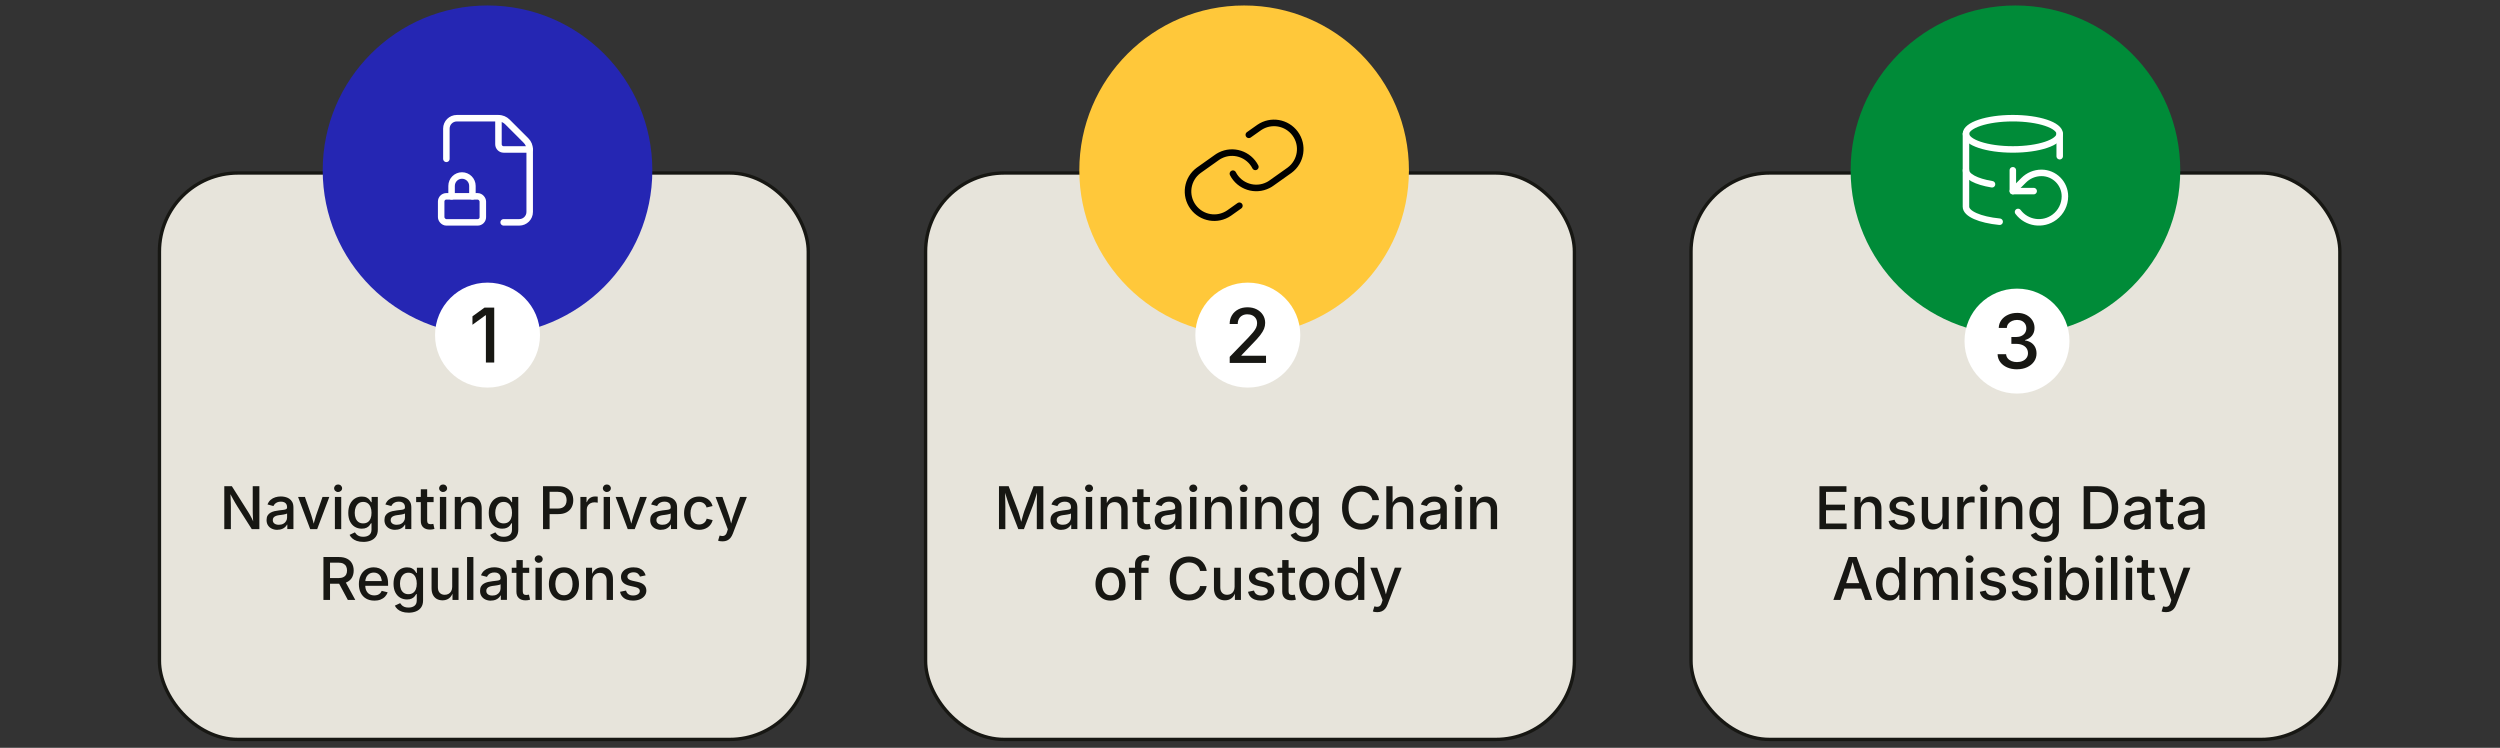 <?xml version="1.0" encoding="UTF-8"?>
<svg id="Layer_1" data-name="Layer 1" xmlns="http://www.w3.org/2000/svg" viewBox="0 0 1200 358.95">
  <rect x="0" y="0" width="1200" height="358.95" fill="#333333" stroke="none"/>
  <defs>
    <style>
      .cls-1 {
        fill: #008b38;
      }

      .cls-2 {
        stroke: #000;
        stroke-width: 3.15px;
      }

      .cls-2, .cls-3, .cls-4 {
        fill: none;
        stroke-linecap: round;
        stroke-linejoin: round;
      }

      .cls-5 {
        fill: #171713;
      }

      .cls-6 {
        fill: #e7e4db;
        stroke: #171713;
        stroke-miterlimit: 10;
        stroke-width: 1.62px;
      }

      .cls-7 {
        fill: #ffc83a;
      }

      .cls-8 {
        fill: #fff;
      }

      .cls-3 {
        stroke-width: 3.12px;
      }

      .cls-3, .cls-4 {
        stroke: #fff;
      }

      .cls-4 {
        stroke-width: 3.12px;
      }

      .cls-9 {
        fill: #2526b3;
      }
    </style>
  </defs>
  <rect class="cls-6" x="76.53" y="83.04" width="311.44" height="271.88" rx="37.71" ry="37.71"/>
  <g>
    <path class="cls-5" d="M107.66,253.99v-20.6h3.64l7.76,12.26c.26.41.55.89.87,1.45s.66,1.2,1.02,1.9c.36.71.71,1.47,1.06,2.3h-.39c-.08-.78-.15-1.56-.19-2.33s-.07-1.49-.09-2.16c-.02-.67-.03-1.24-.03-1.7v-11.73h3.19v20.6h-3.65l-6.96-10.96c-.37-.6-.73-1.2-1.09-1.81s-.75-1.31-1.18-2.11c-.43-.8-.95-1.77-1.57-2.91h.5c.05,1.01.09,1.96.14,2.84.05.88.08,1.66.1,2.34s.03,1.22.03,1.62v10.99h-3.19Z"/>
    <path class="cls-5" d="M133.17,254.33c-.98,0-1.86-.18-2.65-.55-.79-.36-1.42-.9-1.88-1.6-.46-.7-.69-1.56-.69-2.57,0-.88.17-1.59.5-2.16s.79-1.01,1.37-1.34c.58-.33,1.22-.58,1.92-.75.71-.17,1.42-.29,2.15-.37.91-.11,1.65-.2,2.23-.27.57-.07.99-.18,1.27-.35.27-.16.41-.42.41-.78v-.08c0-.58-.11-1.07-.33-1.47s-.55-.7-.99-.92c-.44-.22-.98-.33-1.64-.33s-1.25.1-1.73.31-.88.47-1.18.79c-.3.32-.52.66-.67,1.01l-2.86-.75c.35-.92.85-1.66,1.51-2.23.65-.56,1.41-.97,2.25-1.23.85-.26,1.72-.39,2.63-.39.63,0,1.29.07,1.99.22.7.15,1.36.41,1.98.8.62.39,1.12.93,1.51,1.63.39.7.58,1.61.58,2.74v10.26h-2.94v-2.12h-.15c-.2.4-.5.78-.9,1.16-.4.38-.9.69-1.5.93-.6.24-1.33.37-2.16.37ZM133.85,251.89c.83,0,1.54-.16,2.13-.48.59-.32,1.04-.75,1.35-1.29.31-.53.47-1.1.47-1.7v-1.98c-.11.11-.32.21-.63.3-.31.09-.66.17-1.06.24-.4.07-.78.13-1.15.17-.37.05-.67.08-.91.11-.57.07-1.09.2-1.57.37-.48.17-.85.42-1.13.75-.28.32-.42.75-.42,1.29,0,.49.13.9.38,1.23.25.33.6.58,1.03.75s.94.25,1.51.25Z"/>
    <path class="cls-5" d="M148.9,253.99l-5.83-15.46h3.29l3.06,8.78c.34.97.63,1.94.87,2.91.24.97.49,1.94.76,2.9h-.91c.26-.96.51-1.92.75-2.9.24-.97.53-1.94.86-2.91l3.06-8.78h3.26l-5.83,15.46h-3.32Z"/>
    <path class="cls-5" d="M162.29,236.17c-.53,0-.97-.18-1.35-.53-.37-.35-.56-.78-.56-1.27s.19-.93.56-1.29c.37-.35.82-.53,1.35-.53s.98.17,1.35.53.57.78.57,1.29-.19.92-.57,1.27-.83.53-1.35.53ZM160.75,253.99v-15.46h3.04v15.46h-3.04Z"/>
    <path class="cls-5" d="M174.35,260.1c-1.19,0-2.22-.15-3.1-.46-.88-.3-1.6-.71-2.16-1.22s-1-1.07-1.29-1.69l2.54-1.2c.18.29.43.61.74.93.31.33.73.61,1.25.84s1.2.35,2.02.35c1.18,0,2.14-.28,2.87-.84s1.1-1.43,1.1-2.62v-3.01h-.26c-.18.34-.44.71-.77,1.11-.33.4-.78.74-1.37,1.03-.59.29-1.35.44-2.29.44-1.22,0-2.31-.29-3.28-.86-.97-.57-1.74-1.42-2.32-2.54-.57-1.12-.86-2.51-.86-4.15s.28-3.05.85-4.22c.57-1.18,1.34-2.08,2.32-2.7.98-.63,2.09-.94,3.33-.94.95,0,1.72.16,2.32.47.59.31,1.06.68,1.4,1.11s.59.8.77,1.13h.22v-2.52h2.97v15.68c0,1.35-.31,2.47-.92,3.34-.61.87-1.45,1.51-2.5,1.93-1.06.42-2.25.62-3.57.62ZM174.33,251.22c.87,0,1.6-.2,2.19-.6.59-.4,1.04-.98,1.35-1.74s.46-1.67.46-2.72-.15-1.95-.46-2.74c-.3-.78-.75-1.4-1.35-1.84-.59-.44-1.33-.66-2.19-.66s-1.64.23-2.24.7c-.6.46-1.05,1.09-1.36,1.88s-.46,1.68-.46,2.66.15,1.89.46,2.65c.3.76.76,1.35,1.36,1.78.6.42,1.35.64,2.23.64Z"/>
    <path class="cls-5" d="M189.76,254.33c-.98,0-1.86-.18-2.65-.55-.79-.36-1.42-.9-1.88-1.6-.46-.7-.69-1.56-.69-2.57,0-.88.17-1.59.5-2.16s.79-1.01,1.37-1.34c.58-.33,1.22-.58,1.92-.75.71-.17,1.42-.29,2.15-.37.91-.11,1.65-.2,2.23-.27.57-.07.99-.18,1.27-.35.27-.16.41-.42.41-.78v-.08c0-.58-.11-1.07-.33-1.47s-.55-.7-.99-.92c-.44-.22-.98-.33-1.64-.33s-1.25.1-1.73.31-.88.47-1.18.79c-.3.32-.52.66-.67,1.01l-2.86-.75c.35-.92.85-1.66,1.51-2.23.65-.56,1.41-.97,2.25-1.23.85-.26,1.72-.39,2.63-.39.63,0,1.29.07,1.99.22.7.15,1.36.41,1.98.8.62.39,1.12.93,1.51,1.63.39.7.58,1.61.58,2.74v10.26h-2.94v-2.12h-.15c-.2.4-.5.78-.9,1.16-.4.38-.9.69-1.5.93-.6.24-1.33.37-2.16.37ZM190.44,251.89c.83,0,1.54-.16,2.13-.48.59-.32,1.04-.75,1.35-1.29.31-.53.47-1.1.47-1.7v-1.98c-.11.11-.32.21-.63.3-.31.09-.66.17-1.06.24-.4.07-.78.13-1.15.17-.37.05-.67.08-.91.11-.57.07-1.09.2-1.57.37-.48.17-.85.42-1.13.75-.28.32-.42.75-.42,1.29,0,.49.13.9.38,1.23.25.33.6.58,1.03.75s.94.25,1.51.25Z"/>
    <path class="cls-5" d="M208.13,238.53v2.48h-8.38v-2.48h8.38ZM202,234.85h3.04v14.96c0,.62.13,1.07.39,1.36.26.29.69.44,1.29.44.16,0,.36-.02.62-.05.26-.04.48-.07.66-.11l.54,2.43c-.32.11-.67.19-1.04.24-.37.05-.73.08-1.09.08-1.4,0-2.49-.36-3.26-1.08s-1.16-1.74-1.16-3.05v-15.21Z"/>
    <path class="cls-5" d="M212.69,236.17c-.53,0-.97-.18-1.35-.53-.37-.35-.56-.78-.56-1.27s.19-.93.56-1.29c.37-.35.82-.53,1.35-.53s.98.17,1.35.53.57.78.57,1.29-.19.92-.57,1.27-.83.53-1.35.53ZM211.15,253.99v-15.46h3.04v15.46h-3.04Z"/>
    <path class="cls-5" d="M221.33,244.84v9.15h-3.04v-15.46h2.9l.03,3.79h-.32c.45-1.38,1.11-2.39,1.96-3.03s1.89-.95,3.11-.95c1.05,0,1.97.22,2.75.66.78.44,1.4,1.09,1.84,1.96.44.86.66,1.93.66,3.21v9.82h-3.04v-9.44c0-1.12-.29-1.99-.87-2.61-.58-.63-1.38-.94-2.39-.94-.68,0-1.29.15-1.84.45s-.97.74-1.29,1.31c-.31.57-.47,1.27-.47,2.09Z"/>
    <path class="cls-5" d="M241.78,260.1c-1.19,0-2.22-.15-3.1-.46-.88-.3-1.6-.71-2.16-1.22s-1-1.07-1.29-1.69l2.54-1.2c.18.29.43.61.74.93.31.33.73.61,1.25.84s1.2.35,2.02.35c1.18,0,2.14-.28,2.87-.84s1.1-1.43,1.1-2.62v-3.01h-.26c-.18.34-.44.71-.77,1.11-.33.4-.78.74-1.37,1.03-.59.29-1.35.44-2.29.44-1.22,0-2.31-.29-3.28-.86-.97-.57-1.74-1.42-2.32-2.54-.57-1.12-.86-2.51-.86-4.15s.28-3.05.85-4.22c.57-1.18,1.34-2.08,2.32-2.7.98-.63,2.09-.94,3.33-.94.95,0,1.72.16,2.32.47.59.31,1.06.68,1.4,1.11s.59.8.77,1.13h.22v-2.52h2.97v15.68c0,1.35-.31,2.47-.92,3.34-.61.87-1.45,1.51-2.5,1.93-1.06.42-2.25.62-3.57.62ZM241.77,251.22c.87,0,1.6-.2,2.19-.6.59-.4,1.04-.98,1.35-1.74s.46-1.67.46-2.72-.15-1.95-.46-2.74c-.3-.78-.75-1.4-1.35-1.84-.59-.44-1.33-.66-2.19-.66s-1.64.23-2.24.7c-.6.46-1.05,1.09-1.36,1.88s-.46,1.68-.46,2.66.15,1.89.46,2.65c.3.76.76,1.35,1.36,1.78.6.42,1.35.64,2.23.64Z"/>
    <path class="cls-5" d="M260.65,253.99v-20.6h7.38c1.59,0,2.91.29,3.97.88,1.06.59,1.85,1.39,2.38,2.39s.79,2.14.79,3.42-.27,2.41-.79,3.42c-.53,1.01-1.33,1.81-2.39,2.39-1.06.58-2.39.88-3.98.88h-5.05v-2.67h4.74c1.01,0,1.83-.17,2.46-.53.63-.35,1.09-.83,1.38-1.44.29-.61.44-1.29.44-2.06s-.15-1.46-.44-2.07c-.29-.6-.75-1.08-1.38-1.42-.63-.34-1.46-.51-2.48-.51h-3.87v17.91h-3.15Z"/>
    <path class="cls-5" d="M278.59,253.99v-15.46h2.95v2.49h.17c.29-.85.78-1.51,1.49-1.99.71-.48,1.52-.72,2.42-.72.19,0,.42,0,.66.02.25.01.46.03.62.06v2.9c-.11-.04-.32-.07-.64-.11s-.63-.06-.95-.06c-.7,0-1.33.15-1.89.44-.56.29-1,.7-1.31,1.22-.31.52-.47,1.12-.47,1.8v9.39h-3.04Z"/>
    <path class="cls-5" d="M291.29,236.17c-.53,0-.97-.18-1.35-.53-.37-.35-.56-.78-.56-1.27s.19-.93.56-1.29c.37-.35.82-.53,1.35-.53s.98.17,1.35.53.57.78.57,1.29-.19.92-.57,1.27-.83.53-1.35.53ZM289.76,253.99v-15.46h3.04v15.46h-3.04Z"/>
    <path class="cls-5" d="M301.32,253.99l-5.83-15.46h3.29l3.06,8.78c.34.97.63,1.94.87,2.91.24.97.49,1.94.76,2.9h-.91c.26-.96.51-1.92.75-2.9.24-.97.53-1.94.86-2.91l3.06-8.78h3.26l-5.83,15.46h-3.32Z"/>
    <path class="cls-5" d="M317.32,254.33c-.98,0-1.86-.18-2.65-.55-.79-.36-1.42-.9-1.88-1.6-.46-.7-.69-1.56-.69-2.57,0-.88.17-1.59.5-2.16s.79-1.01,1.37-1.34c.58-.33,1.22-.58,1.92-.75.71-.17,1.42-.29,2.15-.37.91-.11,1.65-.2,2.23-.27.57-.07.99-.18,1.27-.35.27-.16.41-.42.41-.78v-.08c0-.58-.11-1.07-.33-1.47s-.55-.7-.99-.92c-.44-.22-.98-.33-1.64-.33s-1.25.1-1.73.31-.88.47-1.18.79c-.3.32-.52.66-.67,1.01l-2.86-.75c.35-.92.85-1.66,1.51-2.23.65-.56,1.41-.97,2.25-1.23.85-.26,1.72-.39,2.63-.39.63,0,1.29.07,1.99.22.7.15,1.36.41,1.98.8.62.39,1.12.93,1.51,1.63.39.7.58,1.61.58,2.74v10.26h-2.94v-2.12h-.15c-.2.4-.5.78-.9,1.16-.4.38-.9.69-1.5.93-.6.24-1.33.37-2.16.37ZM317.99,251.89c.83,0,1.54-.16,2.13-.48.59-.32,1.04-.75,1.35-1.29.31-.53.47-1.1.47-1.7v-1.98c-.11.11-.32.21-.63.3-.31.09-.66.17-1.06.24-.4.07-.78.13-1.15.17-.37.05-.67.08-.91.11-.57.07-1.09.2-1.57.37-.48.17-.85.42-1.13.75-.28.32-.42.75-.42,1.29,0,.49.13.9.38,1.23.25.33.6.58,1.03.75s.94.25,1.51.25Z"/>
    <path class="cls-5" d="M335.57,254.31c-1.46,0-2.72-.33-3.8-1s-1.92-1.59-2.52-2.79-.9-2.59-.9-4.18.3-3.01.9-4.21c.6-1.2,1.44-2.14,2.52-2.8,1.08-.66,2.35-1,3.8-1,.8,0,1.55.1,2.25.31.7.21,1.33.51,1.9.9s1.05.87,1.44,1.44c.39.57.68,1.21.88,1.92l-2.89.69c-.1-.4-.26-.76-.47-1.08-.21-.33-.47-.61-.77-.85-.3-.24-.65-.42-1.04-.55s-.82-.19-1.29-.19c-.93,0-1.7.25-2.32.74-.61.49-1.07,1.15-1.37,1.97-.3.82-.45,1.73-.45,2.72s.15,1.89.45,2.7c.3.82.76,1.47,1.37,1.96.61.49,1.39.73,2.32.73.48,0,.92-.07,1.31-.2.4-.13.75-.32,1.06-.57s.58-.54.79-.88.36-.73.46-1.14l2.88.69c-.18.73-.48,1.38-.87,1.96-.4.58-.88,1.07-1.44,1.47-.57.41-1.21.71-1.92.93-.71.21-1.47.32-2.28.32Z"/>
    <path class="cls-5" d="M344.67,259.55l.75-2.48.35.08c.53.14,1,.18,1.42.11.42-.07.78-.26,1.09-.59.31-.33.56-.82.74-1.49l.33-1.13-5.88-15.53h3.29l3.06,8.78c.34.98.62,1.95.85,2.92.23.97.47,1.93.74,2.89h-.94c.27-.96.52-1.92.77-2.9.24-.97.54-1.94.88-2.91l3.11-8.78h3.26l-6.72,17.6c-.31.83-.7,1.52-1.15,2.07-.46.55-1,.97-1.62,1.25s-1.35.42-2.18.42c-.48,0-.91-.04-1.29-.1-.38-.07-.66-.14-.84-.23Z"/>
    <path class="cls-5" d="M155.25,287.97v-20.6h7.38c1.59,0,2.91.27,3.97.82s1.85,1.31,2.38,2.29c.53.98.79,2.1.79,3.36s-.27,2.38-.79,3.34c-.53.95-1.33,1.69-2.39,2.22-1.06.53-2.39.79-3.98.79h-5.54v-2.7h5.24c1.01,0,1.83-.15,2.45-.44.62-.29,1.08-.71,1.38-1.25s.44-1.2.44-1.96-.15-1.44-.44-2-.76-1-1.38-1.31c-.63-.31-1.45-.46-2.48-.46h-3.87v17.91h-3.15ZM166.96,287.97l-4.99-9.31h3.5l5.07,9.31h-3.58Z"/>
    <path class="cls-5" d="M179.64,288.29c-1.52,0-2.83-.33-3.94-.98-1.11-.65-1.96-1.58-2.55-2.76-.59-1.19-.89-2.59-.89-4.19s.29-2.98.88-4.19c.58-1.21,1.41-2.15,2.48-2.83,1.07-.68,2.32-1.02,3.76-1.02.88,0,1.74.15,2.56.44.82.29,1.56.75,2.21,1.36.65.62,1.17,1.42,1.56,2.4.38.98.57,2.17.57,3.58v1.08h-12.32v-2.27h10.76l-1.42.75c0-.95-.15-1.79-.44-2.51-.3-.72-.73-1.29-1.31-1.69-.58-.41-1.3-.61-2.16-.61s-1.59.21-2.2.62c-.61.42-1.07.96-1.39,1.64-.32.68-.48,1.42-.48,2.22v1.55c0,1.06.18,1.96.55,2.69.36.73.87,1.29,1.53,1.66.65.37,1.42.56,2.28.56.57,0,1.09-.08,1.55-.24s.86-.41,1.2-.73c.34-.33.59-.73.77-1.21l2.86.68c-.25.79-.67,1.49-1.25,2.1s-1.31,1.08-2.18,1.42c-.87.34-1.86.5-2.97.5Z"/>
    <path class="cls-5" d="M196.07,294.08c-1.19,0-2.22-.15-3.1-.46-.88-.3-1.6-.71-2.16-1.22s-1-1.07-1.29-1.69l2.54-1.2c.18.29.43.61.74.93.31.33.73.61,1.25.84s1.2.35,2.02.35c1.18,0,2.14-.28,2.87-.84s1.1-1.43,1.1-2.62v-3.01h-.26c-.18.34-.44.71-.77,1.11-.33.4-.78.74-1.37,1.03-.59.29-1.35.44-2.29.44-1.22,0-2.31-.29-3.28-.86-.97-.57-1.74-1.42-2.32-2.54-.57-1.12-.86-2.51-.86-4.15s.28-3.05.85-4.22c.57-1.17,1.34-2.08,2.32-2.7.98-.63,2.09-.94,3.33-.94.95,0,1.72.16,2.32.47s1.06.68,1.4,1.11c.34.43.59.8.77,1.13h.22v-2.52h2.97v15.68c0,1.35-.31,2.47-.92,3.34-.61.87-1.45,1.51-2.5,1.93-1.06.42-2.25.62-3.57.62ZM196.05,285.2c.87,0,1.6-.2,2.19-.6.59-.4,1.04-.98,1.35-1.74.3-.76.46-1.67.46-2.72s-.15-1.95-.46-2.74-.75-1.4-1.35-1.84c-.59-.44-1.33-.66-2.19-.66s-1.64.23-2.24.7c-.6.47-1.05,1.09-1.36,1.88s-.46,1.67-.46,2.66.15,1.89.46,2.65c.3.76.76,1.35,1.36,1.78.6.42,1.35.64,2.23.64Z"/>
    <path class="cls-5" d="M212.43,288.16c-1.05,0-1.97-.22-2.77-.66-.79-.44-1.41-1.1-1.85-1.96s-.66-1.94-.66-3.21v-9.82h3.04v9.44c0,1.12.29,1.99.88,2.61s1.38.94,2.39.94c.69,0,1.31-.15,1.85-.45.54-.3.97-.74,1.28-1.31.31-.58.47-1.27.47-2.08v-9.15h3.04v15.46h-2.9v-3.79s.28,0,.28,0c-.45,1.4-1.11,2.42-1.98,3.04-.87.63-1.89.94-3.07.94Z"/>
    <path class="cls-5" d="M227.23,267.37v20.6h-3.04v-20.6h3.04Z"/>
    <path class="cls-5" d="M235.65,288.32c-.98,0-1.86-.18-2.65-.55-.79-.36-1.42-.9-1.88-1.6-.46-.7-.69-1.56-.69-2.57,0-.88.17-1.59.5-2.16s.79-1.01,1.37-1.34c.58-.33,1.22-.58,1.92-.75.71-.17,1.42-.29,2.15-.37.91-.11,1.65-.2,2.23-.27.57-.07.99-.18,1.27-.35s.41-.42.41-.78v-.08c0-.58-.11-1.07-.33-1.47s-.55-.7-.99-.92c-.44-.22-.98-.32-1.64-.32s-1.25.1-1.73.31c-.48.21-.88.47-1.18.79-.3.32-.52.66-.67,1.01l-2.86-.75c.35-.92.85-1.66,1.51-2.23.65-.56,1.41-.97,2.25-1.23s1.72-.39,2.63-.39c.63,0,1.29.07,1.99.22.7.15,1.36.42,1.98.8s1.12.93,1.51,1.63.58,1.61.58,2.74v10.26h-2.94v-2.12h-.15c-.2.4-.5.78-.9,1.16-.4.38-.9.69-1.5.93-.6.24-1.33.37-2.16.37ZM236.33,285.87c.83,0,1.54-.16,2.13-.48.59-.32,1.04-.75,1.35-1.29.31-.54.47-1.1.47-1.7v-1.98c-.11.11-.32.21-.63.3-.31.09-.66.17-1.06.23-.4.07-.78.13-1.15.17-.37.05-.67.08-.91.11-.57.07-1.09.2-1.57.37-.48.17-.85.42-1.13.75-.28.32-.42.75-.42,1.29,0,.49.13.9.38,1.23.25.33.6.58,1.03.75s.94.25,1.51.25Z"/>
    <path class="cls-5" d="M254.02,272.51v2.48h-8.38v-2.48h8.38ZM247.89,268.83h3.04v14.96c0,.62.13,1.07.39,1.36.26.29.69.44,1.29.44.16,0,.36-.02.62-.06.26-.04.48-.07.66-.11l.54,2.43c-.32.11-.67.19-1.04.24-.37.05-.73.08-1.09.08-1.4,0-2.49-.36-3.26-1.08s-1.16-1.74-1.16-3.05v-15.21Z"/>
    <path class="cls-5" d="M258.58,270.15c-.53,0-.97-.18-1.35-.53-.37-.35-.56-.78-.56-1.26s.19-.94.56-1.29c.37-.35.82-.53,1.35-.53s.98.17,1.35.53.57.78.57,1.29-.19.92-.57,1.27c-.38.35-.83.53-1.35.53ZM257.04,287.97v-15.46h3.04v15.46h-3.04Z"/>
    <path class="cls-5" d="M270.68,288.29c-1.45,0-2.71-.33-3.8-1-1.08-.66-1.92-1.59-2.52-2.79s-.9-2.59-.9-4.18.3-3.01.9-4.21,1.44-2.14,2.52-2.8c1.08-.66,2.35-1,3.8-1s2.73.33,3.81,1c1.08.66,1.92,1.6,2.52,2.8.6,1.2.9,2.61.9,4.21s-.3,2.98-.9,4.18c-.6,1.2-1.44,2.13-2.52,2.79-1.08.66-2.35,1-3.81,1ZM270.68,285.72c.94,0,1.72-.25,2.33-.74.61-.49,1.07-1.15,1.37-1.96.3-.82.45-1.71.45-2.69s-.15-1.89-.45-2.72c-.3-.83-.76-1.48-1.37-1.98-.61-.49-1.39-.74-2.33-.74s-1.7.25-2.31.74-1.06,1.15-1.36,1.97c-.3.82-.45,1.73-.45,2.72s.15,1.87.45,2.69c.3.82.75,1.47,1.36,1.96s1.38.74,2.31.74Z"/>
    <path class="cls-5" d="M284.33,278.82v9.15h-3.04v-15.46h2.9l.03,3.79h-.32c.45-1.38,1.11-2.39,1.96-3.03.86-.64,1.89-.95,3.11-.95,1.05,0,1.97.22,2.75.66.78.44,1.4,1.09,1.84,1.96.44.86.66,1.93.66,3.21v9.82h-3.04v-9.44c0-1.12-.29-1.99-.87-2.61-.58-.63-1.38-.94-2.39-.94-.68,0-1.29.15-1.84.45s-.97.74-1.29,1.31c-.31.57-.47,1.27-.47,2.09Z"/>
    <path class="cls-5" d="M303.86,288.29c-1.12,0-2.11-.16-2.98-.48s-1.59-.8-2.14-1.43c-.56-.63-.93-1.4-1.11-2.32l2.86-.59c.21.8.61,1.4,1.19,1.78.58.39,1.32.58,2.21.58.98,0,1.76-.21,2.34-.62.58-.41.87-.9.87-1.47,0-.5-.18-.91-.53-1.23-.35-.32-.9-.56-1.64-.72l-2.6-.59c-1.44-.32-2.51-.84-3.21-1.55-.7-.71-1.05-1.62-1.05-2.72,0-.92.26-1.73.77-2.42s1.22-1.23,2.12-1.61c.89-.38,1.93-.57,3.1-.57s2.07.16,2.86.48c.79.32,1.44.77,1.93,1.35.49.58.85,1.25,1.06,2.02l-2.72.59c-.19-.54-.53-1.02-1.01-1.43-.48-.41-1.18-.62-2.09-.62-.84,0-1.54.19-2.1.57-.56.38-.84.86-.84,1.44,0,.52.19.93.56,1.25.37.32.98.57,1.83.77l2.49.55c1.43.32,2.49.83,3.18,1.52s1.04,1.58,1.04,2.65c0,.94-.27,1.77-.81,2.5-.54.72-1.29,1.29-2.24,1.7-.95.41-2.06.62-3.33.62Z"/>
  </g>
  <rect class="cls-6" x="444.28" y="83.04" width="311.44" height="271.88" rx="37.71" ry="37.71"/>
  <g>
    <path class="cls-5" d="M479.51,253.99v-20.6h4.65l4.49,11.82c.13.35.27.79.44,1.33.16.54.33,1.12.5,1.74.17.63.34,1.25.5,1.85s.29,1.16.42,1.65h-.66c.12-.46.26-.99.41-1.6.16-.6.32-1.22.5-1.85.17-.63.35-1.22.51-1.77.17-.55.31-1,.44-1.36l4.42-11.82h4.67v20.6h-3.14v-11.09c0-.42,0-.93.01-1.52,0-.59.02-1.21.03-1.87.01-.66.03-1.33.04-2,.01-.67.03-1.32.03-1.94h.24c-.18.67-.39,1.37-.6,2.08-.22.71-.43,1.4-.64,2.07-.21.66-.41,1.27-.59,1.82-.19.55-.35,1-.48,1.36l-4.22,11.09h-2.7l-4.27-11.09c-.14-.35-.3-.79-.48-1.33-.18-.54-.38-1.14-.59-1.8s-.43-1.35-.65-2.06c-.22-.71-.44-1.43-.66-2.14h.28c.02.56.03,1.17.05,1.83.01.66.03,1.33.04,2,.01.67.03,1.31.04,1.92.01.6.02,1.13.02,1.58v11.09h-3.07Z"/>
    <path class="cls-5" d="M509.45,254.34c-.98,0-1.86-.18-2.65-.55-.79-.36-1.42-.9-1.88-1.6-.46-.7-.69-1.56-.69-2.57,0-.88.17-1.59.5-2.16s.79-1.01,1.37-1.34c.58-.33,1.22-.58,1.92-.75.71-.17,1.42-.29,2.15-.37.91-.11,1.65-.2,2.23-.27.57-.07.99-.18,1.27-.35s.41-.42.41-.78v-.08c0-.58-.11-1.07-.33-1.47s-.55-.7-.99-.92c-.44-.22-.98-.32-1.64-.32s-1.25.1-1.73.31c-.48.21-.88.47-1.18.79-.3.32-.52.66-.67,1.01l-2.86-.75c.35-.92.85-1.66,1.51-2.23.65-.56,1.41-.97,2.25-1.23s1.72-.39,2.63-.39c.63,0,1.29.07,1.99.22.7.15,1.36.42,1.98.8s1.12.93,1.51,1.63.58,1.61.58,2.74v10.26h-2.94v-2.12h-.15c-.2.4-.5.78-.9,1.16-.4.38-.9.69-1.5.93-.6.24-1.33.37-2.16.37ZM510.12,251.89c.83,0,1.54-.16,2.13-.48.59-.32,1.04-.75,1.35-1.29.31-.54.47-1.1.47-1.7v-1.98c-.11.11-.32.21-.63.3-.31.09-.66.17-1.06.23-.4.07-.78.13-1.15.17-.37.05-.67.08-.91.11-.57.07-1.09.2-1.57.37-.48.17-.85.42-1.13.75-.28.32-.42.75-.42,1.29,0,.49.13.9.38,1.23.25.33.6.58,1.03.75s.94.25,1.51.25Z"/>
    <path class="cls-5" d="M522.73,236.17c-.53,0-.97-.18-1.35-.53-.37-.35-.56-.78-.56-1.26s.19-.94.56-1.29c.37-.35.82-.53,1.35-.53s.98.17,1.35.53.57.78.57,1.29-.19.92-.57,1.27c-.38.35-.83.53-1.35.53ZM521.2,253.99v-15.46h3.04v15.46h-3.04Z"/>
    <path class="cls-5" d="M531.38,244.84v9.15h-3.04v-15.46h2.9l.03,3.79h-.32c.45-1.38,1.11-2.39,1.96-3.03.86-.64,1.89-.95,3.11-.95,1.05,0,1.97.22,2.75.66.78.44,1.4,1.09,1.84,1.96.44.86.66,1.93.66,3.21v9.82h-3.04v-9.44c0-1.12-.29-1.99-.87-2.61-.58-.63-1.38-.94-2.39-.94-.68,0-1.29.15-1.84.45s-.97.74-1.29,1.31c-.31.57-.47,1.27-.47,2.09Z"/>
    <path class="cls-5" d="M551.98,238.53v2.48h-8.38v-2.48h8.38ZM545.85,234.85h3.04v14.96c0,.62.13,1.07.39,1.36.26.29.69.44,1.29.44.16,0,.36-.02.62-.06.26-.04.48-.07.66-.11l.54,2.43c-.32.11-.67.19-1.04.24-.37.05-.73.08-1.09.08-1.4,0-2.49-.36-3.26-1.08s-1.16-1.74-1.16-3.05v-15.21Z"/>
    <path class="cls-5" d="M559.47,254.34c-.98,0-1.86-.18-2.65-.55-.79-.36-1.42-.9-1.88-1.6-.46-.7-.69-1.56-.69-2.57,0-.88.17-1.59.5-2.16s.79-1.01,1.37-1.34c.58-.33,1.22-.58,1.92-.75.71-.17,1.42-.29,2.15-.37.91-.11,1.65-.2,2.23-.27.57-.07.99-.18,1.27-.35s.41-.42.41-.78v-.08c0-.58-.11-1.07-.33-1.47s-.55-.7-.99-.92c-.44-.22-.98-.32-1.64-.32s-1.25.1-1.73.31c-.48.21-.88.47-1.18.79-.3.32-.52.66-.67,1.01l-2.86-.75c.35-.92.85-1.66,1.51-2.23.65-.56,1.41-.97,2.25-1.23s1.72-.39,2.63-.39c.63,0,1.29.07,1.99.22.7.15,1.36.42,1.98.8s1.12.93,1.51,1.63.58,1.61.58,2.74v10.26h-2.94v-2.12h-.15c-.2.4-.5.78-.9,1.16-.4.38-.9.69-1.5.93-.6.24-1.33.37-2.16.37ZM560.15,251.89c.83,0,1.54-.16,2.13-.48.59-.32,1.04-.75,1.35-1.29.31-.54.47-1.1.47-1.7v-1.98c-.11.11-.32.21-.63.3-.31.09-.66.17-1.06.23-.4.07-.78.13-1.15.17-.37.05-.67.08-.91.11-.57.07-1.09.2-1.57.37-.48.17-.85.42-1.13.75-.28.32-.42.75-.42,1.29,0,.49.13.9.38,1.23.25.33.6.58,1.03.75s.94.25,1.51.25Z"/>
    <path class="cls-5" d="M572.76,236.17c-.53,0-.97-.18-1.35-.53-.37-.35-.56-.78-.56-1.26s.19-.94.56-1.29c.37-.35.82-.53,1.35-.53s.98.17,1.35.53.57.78.57,1.29-.19.92-.57,1.27c-.38.35-.83.53-1.35.53ZM571.22,253.99v-15.46h3.04v15.46h-3.04Z"/>
    <path class="cls-5" d="M581.4,244.84v9.15h-3.04v-15.46h2.9l.03,3.79h-.32c.45-1.38,1.11-2.39,1.96-3.03.86-.64,1.89-.95,3.11-.95,1.05,0,1.97.22,2.75.66.78.44,1.4,1.09,1.84,1.96.44.86.66,1.93.66,3.21v9.82h-3.04v-9.44c0-1.12-.29-1.99-.87-2.61-.58-.63-1.38-.94-2.39-.94-.68,0-1.29.15-1.84.45s-.97.74-1.29,1.31c-.31.57-.47,1.27-.47,2.09Z"/>
    <path class="cls-5" d="M596.93,236.17c-.53,0-.97-.18-1.35-.53-.37-.35-.56-.78-.56-1.26s.19-.94.56-1.29c.37-.35.82-.53,1.35-.53s.98.17,1.35.53.57.78.57,1.29-.19.92-.57,1.27c-.38.35-.83.53-1.35.53ZM595.39,253.99v-15.46h3.04v15.46h-3.04Z"/>
    <path class="cls-5" d="M605.57,244.84v9.15h-3.04v-15.46h2.9l.03,3.79h-.32c.45-1.38,1.11-2.39,1.96-3.03.86-.64,1.89-.95,3.11-.95,1.05,0,1.97.22,2.75.66.78.44,1.4,1.09,1.84,1.96.44.86.66,1.93.66,3.21v9.82h-3.04v-9.44c0-1.12-.29-1.99-.87-2.61-.58-.63-1.38-.94-2.39-.94-.68,0-1.29.15-1.84.45s-.97.74-1.29,1.31c-.31.57-.47,1.27-.47,2.09Z"/>
    <path class="cls-5" d="M626.02,260.1c-1.19,0-2.22-.15-3.1-.46-.88-.3-1.6-.71-2.16-1.22s-1-1.07-1.29-1.69l2.54-1.2c.18.29.43.61.74.93.31.33.73.61,1.25.84s1.2.35,2.02.35c1.18,0,2.14-.28,2.87-.84s1.1-1.43,1.1-2.62v-3.01h-.26c-.18.34-.44.71-.77,1.11-.33.4-.78.74-1.37,1.03-.59.29-1.35.44-2.29.44-1.22,0-2.31-.29-3.28-.86-.97-.57-1.74-1.42-2.32-2.54-.57-1.12-.86-2.51-.86-4.15s.28-3.05.85-4.22c.57-1.17,1.34-2.08,2.32-2.7.98-.63,2.09-.94,3.33-.94.95,0,1.72.16,2.32.47s1.06.68,1.4,1.11c.34.43.59.8.77,1.13h.22v-2.52h2.97v15.68c0,1.35-.31,2.47-.92,3.34-.61.87-1.45,1.51-2.5,1.93-1.06.42-2.25.62-3.57.62ZM626.01,251.22c.87,0,1.6-.2,2.19-.6.59-.4,1.04-.98,1.35-1.74.3-.76.46-1.67.46-2.72s-.15-1.95-.46-2.74-.75-1.4-1.35-1.84c-.59-.44-1.33-.66-2.19-.66s-1.64.23-2.24.7c-.6.47-1.05,1.09-1.36,1.88s-.46,1.67-.46,2.66.15,1.89.46,2.65c.3.76.76,1.35,1.36,1.78.6.42,1.35.64,2.23.64Z"/>
    <path class="cls-5" d="M653.45,254.27c-1.78,0-3.37-.42-4.77-1.26-1.4-.84-2.5-2.06-3.3-3.64-.8-1.58-1.2-3.47-1.2-5.66s.4-4.09,1.2-5.68c.8-1.58,1.9-2.8,3.3-3.64,1.4-.85,2.99-1.27,4.77-1.27,1.09,0,2.11.16,3.06.47s1.81.77,2.56,1.37c.75.6,1.37,1.33,1.87,2.18.49.86.83,1.83,1,2.92h-3.17c-.13-.65-.36-1.23-.68-1.74-.33-.5-.73-.93-1.2-1.28-.47-.35-1-.61-1.58-.79-.58-.17-1.19-.26-1.84-.26-1.18,0-2.24.3-3.17.89-.94.59-1.67,1.46-2.21,2.61-.53,1.15-.8,2.55-.8,4.21s.27,3.06.82,4.21,1.28,2.01,2.21,2.6c.93.59,1.98.88,3.15.88.65,0,1.26-.09,1.83-.27.58-.18,1.1-.44,1.58-.79.47-.35.88-.77,1.2-1.28.33-.51.56-1.08.68-1.73h3.18c-.16,1.01-.47,1.94-.95,2.79-.48.84-1.09,1.58-1.84,2.21s-1.6,1.11-2.56,1.44c-.96.34-2.01.5-3.15.5Z"/>
    <path class="cls-5" d="M668.47,244.84v9.15h-3.04v-20.6h3.01v8.93h-.4c.45-1.38,1.11-2.39,1.96-3.03.86-.64,1.89-.95,3.11-.95,1.05,0,1.97.22,2.76.66s1.4,1.09,1.84,1.96c.44.86.66,1.93.66,3.21v9.82h-3.04v-9.44c0-1.12-.29-1.99-.87-2.61-.58-.63-1.38-.94-2.39-.94-.68,0-1.29.15-1.84.45s-.97.74-1.29,1.31c-.31.57-.47,1.27-.47,2.09Z"/>
    <path class="cls-5" d="M686.79,254.34c-.98,0-1.86-.18-2.65-.55-.79-.36-1.42-.9-1.88-1.6-.46-.7-.69-1.56-.69-2.57,0-.88.17-1.59.5-2.16s.79-1.01,1.37-1.34c.58-.33,1.22-.58,1.92-.75.71-.17,1.42-.29,2.15-.37.91-.11,1.65-.2,2.23-.27.57-.07.99-.18,1.27-.35s.41-.42.41-.78v-.08c0-.58-.11-1.07-.33-1.47s-.55-.7-.99-.92c-.44-.22-.98-.32-1.64-.32s-1.25.1-1.73.31c-.48.21-.88.47-1.18.79-.3.32-.52.66-.67,1.01l-2.86-.75c.35-.92.85-1.66,1.51-2.23.65-.56,1.41-.97,2.25-1.23s1.72-.39,2.63-.39c.63,0,1.29.07,1.99.22.7.15,1.36.42,1.98.8s1.12.93,1.51,1.63.58,1.61.58,2.74v10.26h-2.94v-2.12h-.15c-.2.4-.5.78-.9,1.16-.4.38-.9.69-1.5.93-.6.24-1.33.37-2.16.37ZM687.47,251.89c.83,0,1.54-.16,2.13-.48.59-.32,1.04-.75,1.35-1.29.31-.54.47-1.1.47-1.7v-1.98c-.11.11-.32.21-.63.3-.31.09-.66.17-1.06.23-.4.07-.78.13-1.15.17-.37.05-.67.08-.91.11-.57.07-1.09.2-1.57.37-.48.17-.85.42-1.13.75-.28.32-.42.75-.42,1.29,0,.49.13.9.38,1.23.25.33.6.58,1.03.75s.94.25,1.51.25Z"/>
    <path class="cls-5" d="M700.08,236.17c-.53,0-.97-.18-1.35-.53-.37-.35-.56-.78-.56-1.26s.19-.94.56-1.29c.37-.35.82-.53,1.35-.53s.98.17,1.35.53.57.78.57,1.29-.19.92-.57,1.27c-.38.35-.83.53-1.35.53ZM698.54,253.99v-15.46h3.04v15.46h-3.04Z"/>
    <path class="cls-5" d="M708.72,244.84v9.15h-3.04v-15.46h2.9l.03,3.79h-.32c.45-1.38,1.11-2.39,1.96-3.03.86-.64,1.89-.95,3.11-.95,1.05,0,1.97.22,2.75.66.78.44,1.4,1.09,1.84,1.96.44.86.66,1.93.66,3.21v9.82h-3.04v-9.44c0-1.12-.29-1.99-.87-2.61-.58-.63-1.38-.94-2.39-.94-.68,0-1.29.15-1.84.45s-.97.74-1.29,1.31c-.31.57-.47,1.27-.47,2.09Z"/>
    <path class="cls-5" d="M533.04,288.29c-1.45,0-2.71-.33-3.8-1-1.08-.66-1.92-1.59-2.52-2.79s-.9-2.59-.9-4.18.3-3.01.9-4.21,1.44-2.14,2.52-2.8c1.08-.66,2.35-1,3.8-1s2.73.33,3.81,1c1.08.66,1.92,1.6,2.52,2.8.6,1.2.9,2.61.9,4.21s-.3,2.98-.9,4.18c-.6,1.2-1.44,2.13-2.52,2.79-1.08.66-2.35,1-3.81,1ZM533.04,285.72c.94,0,1.72-.25,2.33-.74.61-.49,1.07-1.15,1.37-1.96.3-.82.45-1.71.45-2.69s-.15-1.89-.45-2.72c-.3-.83-.76-1.48-1.37-1.98-.61-.49-1.39-.74-2.33-.74s-1.7.25-2.31.74-1.06,1.15-1.36,1.97c-.3.82-.45,1.73-.45,2.72s.15,1.87.45,2.69c.3.82.75,1.47,1.36,1.96s1.38.74,2.31.74Z"/>
    <path class="cls-5" d="M551.31,272.51v2.48h-9.43v-2.48h9.43ZM544.81,287.97v-17.23c0-.96.21-1.76.64-2.41.43-.65.99-1.13,1.69-1.45s1.46-.48,2.27-.48c.62,0,1.15.05,1.58.15.44.1.76.19.96.26l-.71,2.46c-.15-.05-.33-.09-.55-.14-.22-.05-.49-.08-.81-.08-.72,0-1.24.18-1.56.54-.32.36-.48.88-.48,1.56v16.81h-3.04Z"/>
    <path class="cls-5" d="M570.73,288.25c-1.78,0-3.37-.42-4.77-1.26-1.4-.84-2.5-2.06-3.3-3.64-.8-1.58-1.2-3.47-1.2-5.66s.4-4.09,1.2-5.68c.8-1.58,1.9-2.8,3.3-3.64,1.4-.85,2.99-1.27,4.77-1.27,1.09,0,2.11.16,3.06.47s1.81.77,2.56,1.37c.75.6,1.37,1.33,1.87,2.18.49.86.83,1.83,1,2.92h-3.17c-.13-.65-.36-1.23-.68-1.74-.33-.5-.73-.93-1.2-1.28-.47-.35-1-.61-1.58-.79-.58-.17-1.19-.26-1.84-.26-1.18,0-2.24.3-3.17.89-.94.59-1.67,1.46-2.21,2.61-.53,1.15-.8,2.55-.8,4.21s.27,3.06.82,4.21,1.28,2.01,2.21,2.6c.93.59,1.98.88,3.15.88.65,0,1.26-.09,1.83-.27.58-.18,1.1-.44,1.58-.79.47-.35.88-.77,1.2-1.28.33-.51.56-1.08.68-1.73h3.18c-.16,1.01-.47,1.94-.95,2.79-.48.84-1.09,1.58-1.84,2.21s-1.6,1.11-2.56,1.44c-.96.34-2.01.5-3.15.5Z"/>
    <path class="cls-5" d="M587.98,288.16c-1.05,0-1.97-.22-2.77-.66-.79-.44-1.41-1.1-1.85-1.96s-.66-1.94-.66-3.21v-9.82h3.04v9.44c0,1.12.29,1.99.88,2.61s1.38.94,2.39.94c.69,0,1.31-.15,1.85-.45.54-.3.97-.74,1.28-1.31.31-.58.47-1.27.47-2.08v-9.15h3.04v15.46h-2.9v-3.79s.28,0,.28,0c-.45,1.4-1.11,2.42-1.98,3.04-.87.63-1.89.94-3.07.94Z"/>
    <path class="cls-5" d="M605.29,288.29c-1.12,0-2.11-.16-2.98-.48s-1.59-.8-2.14-1.43c-.56-.63-.93-1.4-1.11-2.32l2.86-.59c.21.8.61,1.4,1.19,1.78.58.39,1.32.58,2.21.58.98,0,1.76-.21,2.34-.62.58-.41.87-.9.87-1.47,0-.5-.18-.91-.53-1.23-.35-.32-.9-.56-1.64-.72l-2.6-.59c-1.44-.32-2.51-.84-3.21-1.55-.7-.71-1.05-1.62-1.05-2.72,0-.92.26-1.73.77-2.42s1.22-1.23,2.12-1.61c.89-.38,1.93-.57,3.1-.57s2.07.16,2.86.48c.79.32,1.44.77,1.93,1.35.49.58.85,1.25,1.06,2.02l-2.72.59c-.19-.54-.53-1.02-1.01-1.43-.48-.41-1.18-.62-2.09-.62-.84,0-1.54.19-2.1.57-.56.38-.84.86-.84,1.44,0,.52.19.93.56,1.25.37.32.98.57,1.83.77l2.49.55c1.43.32,2.49.83,3.18,1.52s1.04,1.58,1.04,2.65c0,.94-.27,1.77-.81,2.5-.54.72-1.29,1.29-2.24,1.7-.95.41-2.06.62-3.33.62Z"/>
    <path class="cls-5" d="M621.6,272.51v2.48h-8.38v-2.48h8.38ZM615.48,268.83h3.04v14.96c0,.62.13,1.07.39,1.36.26.29.69.44,1.29.44.16,0,.36-.02.62-.06.26-.04.48-.07.66-.11l.54,2.43c-.32.11-.67.19-1.04.24-.37.05-.73.08-1.09.08-1.4,0-2.49-.36-3.26-1.08s-1.16-1.74-1.16-3.05v-15.21Z"/>
    <path class="cls-5" d="M630.85,288.29c-1.45,0-2.71-.33-3.8-1-1.08-.66-1.92-1.59-2.52-2.79s-.9-2.59-.9-4.18.3-3.01.9-4.21,1.44-2.14,2.52-2.8c1.08-.66,2.35-1,3.8-1s2.73.33,3.81,1c1.08.66,1.92,1.6,2.52,2.8.6,1.2.9,2.61.9,4.21s-.3,2.98-.9,4.18c-.6,1.2-1.44,2.13-2.52,2.79-1.08.66-2.35,1-3.81,1ZM630.85,285.72c.94,0,1.72-.25,2.33-.74.61-.49,1.07-1.15,1.37-1.96.3-.82.45-1.71.45-2.69s-.15-1.89-.45-2.72c-.3-.83-.76-1.48-1.37-1.98-.61-.49-1.39-.74-2.33-.74s-1.7.25-2.31.74-1.06,1.15-1.36,1.97c-.3.82-.45,1.73-.45,2.72s.15,1.87.45,2.69c.3.82.75,1.47,1.36,1.96s1.38.74,2.31.74Z"/>
    <path class="cls-5" d="M647.21,288.27c-1.25,0-2.37-.32-3.35-.96-.98-.64-1.74-1.56-2.29-2.75-.55-1.19-.83-2.62-.83-4.28s.28-3.11.84-4.3c.56-1.19,1.33-2.1,2.31-2.72s2.08-.94,3.32-.94c.96,0,1.73.16,2.32.48.59.32,1.04.69,1.38,1.11.33.42.59.8.76,1.12h.17v-7.66h3.04v20.6h-2.96v-2.42h-.25c-.17.33-.43.71-.77,1.13-.34.42-.81.79-1.4,1.11s-1.35.48-2.28.48ZM647.87,285.69c.87,0,1.6-.23,2.19-.69.59-.46,1.05-1.1,1.35-1.92.31-.82.46-1.76.46-2.83s-.15-2.02-.46-2.81c-.3-.8-.75-1.42-1.35-1.87s-1.33-.67-2.21-.67-1.64.24-2.23.71-1.04,1.11-1.34,1.92c-.3.81-.45,1.72-.45,2.73s.15,1.95.46,2.77.76,1.47,1.36,1.95c.6.48,1.34.72,2.21.72Z"/>
    <path class="cls-5" d="M658.95,293.53l.75-2.48.35.08c.53.14,1,.18,1.42.11.42-.07.78-.26,1.09-.59.31-.33.56-.82.74-1.49l.33-1.13-5.88-15.53h3.29l3.06,8.78c.34.98.62,1.95.85,2.92.23.97.47,1.93.74,2.89h-.94c.27-.96.52-1.92.77-2.9.24-.97.54-1.94.88-2.91l3.11-8.78h3.26l-6.72,17.6c-.31.83-.7,1.52-1.15,2.07-.46.55-1,.97-1.62,1.25s-1.35.42-2.18.42c-.48,0-.91-.04-1.29-.1-.38-.07-.66-.14-.84-.23Z"/>
  </g>
  <rect class="cls-6" x="811.69" y="83.04" width="311.44" height="271.88" rx="37.71" ry="37.71"/>
  <g>
    <path class="cls-5" d="M873.33,253.99v-20.6h12.97v2.71h-9.82v6.14h9.11v2.7h-9.11v6.35h9.9v2.71h-13.05Z"/>
    <path class="cls-5" d="M893.21,244.84v9.15h-3.04v-15.46h2.9l.03,3.79h-.32c.45-1.38,1.11-2.39,1.96-3.03s1.89-.95,3.11-.95c1.05,0,1.97.22,2.75.66.78.44,1.4,1.09,1.84,1.96.44.86.66,1.93.66,3.21v9.82h-3.04v-9.44c0-1.12-.29-1.99-.87-2.61-.58-.63-1.38-.94-2.39-.94-.68,0-1.29.15-1.84.45s-.97.74-1.29,1.31c-.31.57-.47,1.27-.47,2.09Z"/>
    <path class="cls-5" d="M912.75,254.31c-1.12,0-2.11-.16-2.98-.48s-1.59-.8-2.14-1.43c-.56-.63-.93-1.4-1.11-2.32l2.86-.59c.21.8.61,1.4,1.19,1.78.58.39,1.32.58,2.21.58.98,0,1.76-.21,2.34-.62.58-.41.87-.9.87-1.47,0-.5-.18-.91-.53-1.23-.35-.32-.9-.56-1.64-.72l-2.6-.59c-1.44-.32-2.51-.84-3.21-1.55-.7-.71-1.05-1.62-1.05-2.72,0-.92.26-1.73.77-2.42s1.22-1.23,2.12-1.61c.89-.38,1.93-.57,3.1-.57s2.07.16,2.86.48c.79.32,1.44.77,1.93,1.35.49.58.85,1.25,1.06,2.02l-2.72.59c-.19-.54-.53-1.02-1.01-1.43-.48-.41-1.18-.62-2.09-.62-.84,0-1.54.19-2.1.57-.56.38-.84.86-.84,1.44,0,.52.19.93.56,1.25.37.32.98.57,1.83.77l2.49.55c1.43.32,2.49.83,3.18,1.52s1.04,1.58,1.04,2.65c0,.94-.27,1.77-.81,2.5-.54.72-1.29,1.29-2.24,1.7s-2.06.62-3.33.62Z"/>
    <path class="cls-5" d="M927.72,254.18c-1.05,0-1.97-.22-2.77-.66-.79-.44-1.41-1.1-1.85-1.96s-.66-1.94-.66-3.21v-9.82h3.04v9.44c0,1.12.29,1.99.88,2.61s1.38.94,2.39.94c.69,0,1.31-.15,1.85-.45.54-.3.97-.74,1.28-1.31.31-.58.47-1.27.47-2.08v-9.15h3.04v15.46h-2.9v-3.79s.28,0,.28,0c-.45,1.4-1.11,2.42-1.98,3.04-.87.63-1.89.94-3.07.94Z"/>
    <path class="cls-5" d="M939.49,253.99v-15.46h2.95v2.49h.17c.29-.85.78-1.51,1.49-1.99.71-.48,1.52-.72,2.42-.72.19,0,.42,0,.66.02.25.01.46.03.62.06v2.9c-.11-.04-.32-.07-.64-.11s-.63-.06-.95-.06c-.7,0-1.33.15-1.89.44-.56.29-1,.7-1.31,1.22-.31.52-.47,1.12-.47,1.8v9.39h-3.04Z"/>
    <path class="cls-5" d="M952.2,236.17c-.53,0-.97-.18-1.35-.53-.37-.35-.56-.78-.56-1.27s.19-.93.56-1.29c.37-.35.82-.53,1.35-.53s.98.17,1.35.53.57.78.57,1.29-.19.92-.57,1.27-.83.53-1.35.53ZM950.66,253.99v-15.46h3.04v15.46h-3.04Z"/>
    <path class="cls-5" d="M960.84,244.84v9.15h-3.04v-15.46h2.9l.03,3.79h-.32c.45-1.38,1.11-2.39,1.96-3.03s1.89-.95,3.11-.95c1.05,0,1.97.22,2.75.66.78.44,1.4,1.09,1.84,1.96.44.86.66,1.93.66,3.21v9.82h-3.04v-9.44c0-1.12-.29-1.99-.87-2.61-.58-.63-1.38-.94-2.39-.94-.68,0-1.29.15-1.84.45s-.97.74-1.29,1.31c-.31.57-.47,1.27-.47,2.09Z"/>
    <path class="cls-5" d="M981.29,260.1c-1.19,0-2.22-.15-3.1-.46-.88-.3-1.6-.71-2.16-1.22s-1-1.07-1.29-1.69l2.54-1.2c.18.29.43.61.74.93.31.33.73.61,1.25.84s1.2.35,2.02.35c1.18,0,2.14-.28,2.87-.84s1.1-1.43,1.1-2.62v-3.01h-.26c-.18.34-.44.71-.77,1.11-.33.4-.78.74-1.37,1.03s-1.35.44-2.29.44c-1.22,0-2.31-.29-3.28-.86-.97-.57-1.74-1.42-2.32-2.54-.57-1.12-.86-2.51-.86-4.15s.28-3.05.85-4.22c.57-1.18,1.34-2.08,2.32-2.7.98-.63,2.09-.94,3.33-.94.95,0,1.72.16,2.32.47.59.31,1.06.68,1.4,1.11s.59.8.77,1.13h.22v-2.52h2.97v15.68c0,1.35-.31,2.47-.92,3.34-.61.87-1.45,1.51-2.5,1.93-1.06.42-2.25.62-3.57.62ZM981.27,251.22c.87,0,1.6-.2,2.19-.6.59-.4,1.04-.98,1.35-1.74s.46-1.67.46-2.72-.15-1.95-.46-2.74c-.3-.78-.75-1.4-1.35-1.84-.59-.44-1.33-.66-2.19-.66s-1.64.23-2.24.7c-.6.46-1.05,1.09-1.36,1.88s-.46,1.68-.46,2.66.15,1.89.46,2.65c.3.76.76,1.35,1.36,1.78.6.42,1.35.64,2.23.64Z"/>
    <path class="cls-5" d="M1003.31,233.39v20.6h-3.15v-20.6h3.15ZM1006.85,253.99h-5.09v-2.77h4.92c1.56,0,2.85-.29,3.89-.87,1.03-.58,1.81-1.44,2.32-2.56.52-1.13.77-2.5.77-4.13s-.26-2.98-.77-4.09-1.27-1.96-2.28-2.54c-1.01-.58-2.27-.87-3.77-.87h-5.2v-2.77h5.41c2.03,0,3.77.41,5.21,1.23,1.45.82,2.56,2,3.33,3.53s1.16,3.37,1.16,5.51-.39,3.99-1.17,5.53c-.78,1.54-1.91,2.72-3.39,3.55-1.48.83-3.27,1.25-5.36,1.25Z"/>
    <path class="cls-5" d="M1024.69,254.34c-.98,0-1.86-.18-2.65-.55-.79-.36-1.42-.9-1.88-1.6-.46-.7-.69-1.56-.69-2.57,0-.88.17-1.59.5-2.16s.79-1.01,1.37-1.34c.58-.33,1.22-.58,1.92-.75.71-.17,1.42-.29,2.15-.37.91-.11,1.65-.2,2.23-.27.57-.07.99-.18,1.27-.35.27-.16.41-.42.41-.78v-.08c0-.58-.11-1.07-.33-1.47s-.55-.7-.99-.92c-.44-.22-.98-.33-1.64-.33s-1.25.1-1.73.31-.88.47-1.18.79c-.3.32-.52.66-.67,1.01l-2.86-.75c.35-.92.85-1.66,1.51-2.23.65-.56,1.41-.97,2.25-1.23.85-.26,1.72-.39,2.63-.39.63,0,1.29.07,1.99.22.7.15,1.36.41,1.98.8.62.39,1.12.93,1.51,1.63.39.7.58,1.61.58,2.74v10.26h-2.94v-2.12h-.15c-.2.4-.5.78-.9,1.16-.4.38-.9.69-1.5.93-.6.24-1.33.37-2.16.37ZM1025.37,251.89c.83,0,1.54-.16,2.13-.48.59-.32,1.04-.75,1.35-1.29.31-.53.47-1.1.47-1.7v-1.98c-.11.11-.32.21-.63.3-.31.09-.66.17-1.06.24-.4.07-.78.13-1.15.17-.37.05-.67.08-.91.11-.57.07-1.09.2-1.57.37-.48.17-.85.42-1.13.75-.28.32-.42.75-.42,1.29,0,.49.13.9.38,1.23.25.33.6.58,1.03.75s.94.25,1.51.25Z"/>
    <path class="cls-5" d="M1043.05,238.53v2.48h-8.38v-2.48h8.38ZM1036.93,234.85h3.04v14.96c0,.62.13,1.07.39,1.36.26.29.69.44,1.29.44.16,0,.36-.02.62-.05.26-.04.48-.07.66-.11l.54,2.43c-.32.11-.67.19-1.04.24-.37.05-.73.08-1.09.08-1.4,0-2.49-.36-3.26-1.08s-1.16-1.74-1.16-3.05v-15.21Z"/>
    <path class="cls-5" d="M1050.55,254.34c-.98,0-1.86-.18-2.65-.55-.79-.36-1.42-.9-1.88-1.6-.46-.7-.69-1.56-.69-2.57,0-.88.17-1.59.5-2.16s.79-1.01,1.37-1.34c.58-.33,1.22-.58,1.92-.75.71-.17,1.42-.29,2.15-.37.91-.11,1.65-.2,2.23-.27.57-.07.99-.18,1.27-.35.27-.16.41-.42.41-.78v-.08c0-.58-.11-1.07-.33-1.47s-.55-.7-.99-.92c-.44-.22-.98-.33-1.64-.33s-1.25.1-1.73.31-.88.47-1.18.79c-.3.32-.52.66-.67,1.01l-2.86-.75c.35-.92.85-1.66,1.51-2.23.65-.56,1.41-.97,2.25-1.23.85-.26,1.72-.39,2.63-.39.63,0,1.29.07,1.99.22.7.15,1.36.41,1.98.8.62.39,1.12.93,1.51,1.63.39.7.58,1.61.58,2.74v10.26h-2.94v-2.12h-.15c-.2.4-.5.78-.9,1.16-.4.38-.9.69-1.5.93-.6.24-1.33.37-2.16.37ZM1051.22,251.89c.83,0,1.54-.16,2.13-.48.59-.32,1.04-.75,1.35-1.29.31-.53.47-1.1.47-1.7v-1.98c-.11.11-.32.21-.63.3-.31.09-.66.17-1.06.24-.4.07-.78.13-1.15.17-.37.05-.67.08-.91.11-.57.07-1.09.2-1.57.37-.48.17-.85.42-1.13.75-.28.32-.42.75-.42,1.29,0,.49.13.9.38,1.23.25.33.6.58,1.03.75s.94.25,1.51.25Z"/>
    <path class="cls-5" d="M880.01,287.97l7.33-20.6h3.87l7.47,20.6h-3.42l-4.01-11.46c-.31-.93-.66-2.03-1.03-3.29-.37-1.26-.8-2.78-1.29-4.55h.64c-.47,1.79-.89,3.32-1.27,4.6-.37,1.28-.7,2.36-.99,3.24l-3.89,11.46h-3.42ZM883.97,282.54v-2.63h10.72v2.63h-10.72Z"/>
    <path class="cls-5" d="M906.95,288.27c-1.25,0-2.37-.32-3.35-.96-.98-.64-1.74-1.56-2.29-2.75-.55-1.19-.83-2.62-.83-4.28s.28-3.11.84-4.3c.56-1.19,1.33-2.1,2.31-2.72s2.08-.94,3.32-.94c.96,0,1.73.16,2.32.48.59.32,1.04.69,1.38,1.11.33.42.59.8.76,1.12h.17v-7.66h3.04v20.6h-2.96v-2.42h-.25c-.17.33-.43.71-.77,1.13-.34.42-.81.79-1.4,1.11s-1.35.48-2.28.48ZM907.62,285.69c.87,0,1.6-.23,2.19-.69.59-.46,1.05-1.1,1.35-1.92.31-.82.46-1.76.46-2.83s-.15-2.02-.46-2.81c-.3-.8-.75-1.42-1.35-1.87s-1.33-.67-2.21-.67-1.64.24-2.23.71-1.04,1.11-1.34,1.92c-.3.81-.45,1.72-.45,2.73s.15,1.95.46,2.77.76,1.47,1.36,1.95c.6.48,1.34.72,2.21.72Z"/>
    <path class="cls-5" d="M918.71,287.97v-15.46h2.89l.08,3.58h-.23c.22-.88.56-1.59,1.02-2.16s1-.98,1.62-1.27c.62-.28,1.26-.42,1.94-.42,1.12,0,2.03.35,2.72,1.04.69.7,1.16,1.67,1.4,2.91h-.39c.2-.85.55-1.57,1.05-2.16.5-.59,1.1-1.04,1.8-1.34.71-.3,1.46-.46,2.26-.46.91,0,1.74.2,2.48.59.74.4,1.33.99,1.76,1.77.43.78.65,1.76.65,2.93v10.43h-3.04v-10.12c0-1.03-.29-1.78-.86-2.24s-1.26-.69-2.04-.69c-.64,0-1.18.13-1.65.4s-.82.64-1.06,1.11c-.25.47-.37,1.02-.37,1.64v9.9h-3v-10.31c0-.83-.27-1.49-.79-1.99-.53-.5-1.21-.75-2.03-.75-.56,0-1.09.13-1.57.39-.48.26-.87.65-1.16,1.16s-.44,1.14-.44,1.89v9.61h-3.04Z"/>
    <path class="cls-5" d="M945.39,270.15c-.53,0-.97-.18-1.35-.53-.37-.35-.56-.78-.56-1.26s.19-.94.56-1.29c.37-.35.82-.53,1.35-.53s.98.17,1.35.53.57.78.57,1.29-.19.92-.57,1.27c-.38.35-.83.53-1.35.53ZM943.86,287.97v-15.46h3.04v15.46h-3.04Z"/>
    <path class="cls-5" d="M956.54,288.29c-1.12,0-2.11-.16-2.98-.48s-1.59-.8-2.14-1.43c-.56-.63-.93-1.4-1.11-2.32l2.86-.59c.21.8.61,1.4,1.19,1.78.58.39,1.32.58,2.21.58.98,0,1.76-.21,2.34-.62.58-.41.87-.9.87-1.47,0-.5-.18-.91-.53-1.23-.35-.32-.9-.56-1.64-.72l-2.6-.59c-1.44-.32-2.51-.84-3.21-1.55-.7-.71-1.05-1.62-1.05-2.72,0-.92.26-1.73.77-2.42s1.22-1.23,2.12-1.61c.89-.38,1.93-.57,3.1-.57s2.07.16,2.86.48c.79.32,1.44.77,1.93,1.35.49.58.85,1.25,1.06,2.02l-2.72.59c-.19-.54-.53-1.02-1.01-1.43-.48-.41-1.18-.62-2.09-.62-.84,0-1.54.19-2.1.57-.56.38-.84.86-.84,1.44,0,.52.19.93.56,1.25.37.32.98.57,1.83.77l2.49.55c1.43.32,2.49.83,3.18,1.52s1.04,1.58,1.04,2.65c0,.94-.27,1.77-.81,2.5-.54.72-1.29,1.29-2.24,1.7-.95.41-2.06.62-3.33.62Z"/>
    <path class="cls-5" d="M971.79,288.29c-1.12,0-2.11-.16-2.98-.48s-1.59-.8-2.14-1.43c-.56-.63-.93-1.4-1.11-2.32l2.86-.59c.21.8.61,1.4,1.19,1.78.58.39,1.32.58,2.21.58.98,0,1.76-.21,2.34-.62.58-.41.87-.9.87-1.47,0-.5-.18-.91-.53-1.23-.35-.32-.9-.56-1.64-.72l-2.6-.59c-1.44-.32-2.51-.84-3.21-1.55-.7-.71-1.05-1.62-1.05-2.72,0-.92.26-1.73.77-2.42s1.22-1.23,2.12-1.61c.89-.38,1.93-.57,3.1-.57s2.07.16,2.86.48c.79.32,1.44.77,1.93,1.35.49.58.85,1.25,1.06,2.02l-2.72.59c-.19-.54-.53-1.02-1.01-1.43-.48-.41-1.18-.62-2.09-.62-.84,0-1.54.19-2.1.57-.56.38-.84.86-.84,1.44,0,.52.19.93.56,1.25.37.32.98.57,1.83.77l2.49.55c1.43.32,2.49.83,3.18,1.52s1.04,1.58,1.04,2.65c0,.94-.27,1.77-.81,2.5-.54.72-1.29,1.29-2.24,1.7-.95.41-2.06.62-3.33.62Z"/>
    <path class="cls-5" d="M983.03,270.15c-.53,0-.97-.18-1.35-.53-.37-.35-.56-.78-.56-1.26s.19-.94.56-1.29c.37-.35.82-.53,1.35-.53s.98.17,1.35.53.57.78.57,1.29-.19.92-.57,1.27c-.38.35-.83.53-1.35.53ZM981.5,287.97v-15.46h3.04v15.46h-3.04Z"/>
    <path class="cls-5" d="M996.3,288.27c-.93,0-1.69-.16-2.29-.48-.59-.32-1.06-.69-1.4-1.11-.34-.42-.6-.8-.78-1.13h-.25v2.42h-2.96v-20.6h3.04v7.66h.17c.18-.32.44-.7.77-1.12.33-.42.78-.8,1.37-1.11.58-.32,1.36-.48,2.33-.48,1.24,0,2.34.31,3.31.94s1.74,1.54,2.3,2.72c.56,1.19.84,2.62.84,4.3s-.28,3.09-.83,4.28c-.55,1.19-1.32,2.11-2.29,2.75-.97.64-2.09.96-3.34.96ZM995.63,285.69c.88,0,1.63-.24,2.23-.72.6-.48,1.05-1.13,1.35-1.95.3-.82.45-1.74.45-2.77s-.15-1.92-.45-2.73c-.3-.81-.75-1.45-1.34-1.92s-1.34-.71-2.23-.71-1.6.22-2.2.67-1.05,1.07-1.35,1.87c-.3.8-.46,1.74-.46,2.81s.15,2.01.46,2.83.76,1.45,1.36,1.92,1.33.69,2.19.69Z"/>
    <path class="cls-5" d="M1007.67,270.15c-.53,0-.97-.18-1.35-.53-.37-.35-.56-.78-.56-1.26s.19-.94.56-1.29c.37-.35.82-.53,1.35-.53s.98.17,1.35.53.57.78.57,1.29-.19.92-.57,1.27c-.38.35-.83.53-1.35.53ZM1006.13,287.97v-15.46h3.04v15.46h-3.04Z"/>
    <path class="cls-5" d="M1016.31,267.37v20.6h-3.04v-20.6h3.04Z"/>
    <path class="cls-5" d="M1021.94,270.15c-.53,0-.97-.18-1.35-.53-.37-.35-.56-.78-.56-1.26s.19-.94.56-1.29c.37-.35.82-.53,1.35-.53s.98.17,1.35.53.57.78.57,1.29-.19.92-.57,1.27c-.38.35-.83.53-1.35.53ZM1020.4,287.97v-15.46h3.04v15.46h-3.04Z"/>
    <path class="cls-5" d="M1034.15,272.51v2.48h-8.38v-2.48h8.38ZM1028.02,268.83h3.04v14.96c0,.62.13,1.07.39,1.36.26.29.69.44,1.29.44.16,0,.36-.02.62-.06.26-.04.48-.07.66-.11l.54,2.43c-.32.11-.67.19-1.04.24-.37.05-.73.08-1.09.08-1.4,0-2.49-.36-3.26-1.08s-1.16-1.74-1.16-3.05v-15.21Z"/>
    <path class="cls-5" d="M1037.55,293.53l.75-2.48.35.08c.53.14,1,.18,1.42.11.42-.07.78-.26,1.09-.59.31-.33.56-.82.74-1.49l.33-1.13-5.88-15.53h3.29l3.06,8.78c.34.98.62,1.95.85,2.92.23.97.47,1.93.74,2.89h-.94c.27-.96.52-1.92.77-2.9.24-.97.54-1.94.88-2.91l3.11-8.78h3.26l-6.72,17.6c-.31.83-.7,1.52-1.15,2.07-.46.55-1,.97-1.62,1.25s-1.35.42-2.18.42c-.48,0-.91-.04-1.29-.1-.38-.07-.66-.14-.84-.23Z"/>
  </g>
  <g>
    <g>
      <circle class="cls-1" cx="967.41" cy="81.74" r="79.11"/>
      <g>
        <ellipse class="cls-3" cx="966.16" cy="64.23" rx="22.5" ry="7.5"/>
        <path class="cls-3" d="M943.66,81.73c0,2.85,4.84,5.46,12.5,6.72"/>
        <path class="cls-3" d="M988.66,74.98v-10.75"/>
        <path class="cls-3" d="M943.66,64.23v35c0,3.33,6.58,6.26,16.17,7.2"/>
        <path class="cls-3" d="M966.16,81.73v10s10,0,10,0"/>
        <path class="cls-3" d="M968.66,101.73c4.14,5.52,11.98,6.64,17.5,2.5,3.15-2.36,5-6.07,5-10,0-6.21-5.04-11.25-11.25-11.25-3.32,0-6.35,1.35-8.52,3.52l-5.22,5.22"/>
      </g>
    </g>
    <g>
      <circle class="cls-8" cx="968.16" cy="163.73" r="25.19"/>
      <path class="cls-5" d="M968.16,177.27c-1.78,0-3.37-.31-4.75-.92s-2.48-1.46-3.29-2.55c-.81-1.08-1.24-2.35-1.28-3.79h4.09c.06.78.32,1.45.79,2.02.47.57,1.08,1,1.85,1.31s1.62.46,2.57.46c1.04,0,1.95-.18,2.74-.53.79-.35,1.41-.85,1.87-1.5.45-.64.68-1.39.68-2.24s-.22-1.66-.67-2.33c-.45-.67-1.1-1.19-1.95-1.57-.85-.38-1.88-.57-3.1-.57h-2.25s0-3.29,0-3.29h2.25c.97,0,1.82-.17,2.57-.52.74-.35,1.32-.83,1.73-1.46s.62-1.36.62-2.19-.18-1.52-.55-2.12-.88-1.07-1.54-1.41c-.66-.34-1.44-.5-2.34-.5-.85,0-1.64.16-2.38.47-.74.31-1.34.75-1.8,1.32-.46.57-.71,1.25-.74,2.05h-3.89c.05-1.43.47-2.68,1.27-3.77s1.86-1.93,3.19-2.54c1.33-.61,2.81-.91,4.43-.91s3.15.33,4.4.99c1.24.66,2.2,1.54,2.88,2.63.67,1.09,1.01,2.28,1.01,3.57,0,1.49-.41,2.74-1.24,3.76-.83,1.02-1.93,1.71-3.31,2.08v.19c1.17.18,2.17.55,2.99,1.12.83.57,1.45,1.29,1.88,2.17s.64,1.86.64,2.97c0,1.45-.4,2.75-1.2,3.89-.8,1.14-1.91,2.05-3.32,2.71-1.41.66-3.02.99-4.82.99Z"/>
    </g>
  </g>
  <g>
    <g>
      <circle class="cls-7" cx="597.18" cy="81.74" r="79.11"/>
      <g>
        <path class="cls-2" d="M591.8,83.37c3.17,6.18,10.75,8.63,16.94,5.46.54-.27,1.05-.59,1.54-.94l8.71-6.18c5.6-4.12,6.8-12,2.68-17.59-4.02-5.46-11.64-6.76-17.24-2.93l-4.99,3.52"/>
        <path class="cls-2" d="M602.57,80.1c-3.17-6.18-10.75-8.63-16.94-5.46-.54.27-1.05.59-1.54.94l-8.71,6.18c-5.6,4.12-6.8,12-2.68,17.59,4.02,5.46,11.64,6.76,17.24,2.93l4.96-3.52"/>
      </g>
    </g>
    <circle class="cls-8" cx="598.95" cy="160.85" r="25.19"/>
    <path class="cls-5" d="M590.26,174.21v-2.92s8.96-9.26,8.96-9.26c.92-.97,1.69-1.82,2.3-2.57.61-.74,1.08-1.46,1.4-2.14.32-.68.48-1.42.48-2.19,0-.88-.2-1.65-.61-2.28-.41-.64-.96-1.13-1.66-1.47-.7-.34-1.5-.51-2.4-.51s-1.75.19-2.44.58c-.7.38-1.23.92-1.61,1.62-.38.7-.57,1.52-.57,2.46h-3.88c0-1.6.37-3.01,1.12-4.22.74-1.21,1.76-2.15,3.04-2.81,1.29-.67,2.75-1,4.41-1s3.15.33,4.42.99c1.27.66,2.26,1.55,2.98,2.68.72,1.13,1.08,2.4,1.08,3.83,0,.97-.18,1.91-.54,2.83-.36.92-.99,1.96-1.89,3.12-.9,1.16-2.17,2.56-3.81,4.21l-5.17,5.4v.21h11.82s0,3.45,0,3.45h-17.42Z"/>
  </g>
  <g>
    <g>
      <circle class="cls-9" cx="234.01" cy="81.74" r="79.11"/>
      <g>
        <path class="cls-4" d="M214.26,76.24v-14.5c0-2.76,2.24-5,5-5h20c1.6,0,3.14.63,4.26,1.76l8.97,8.97c1.13,1.13,1.77,2.66,1.76,4.26v30c0,2.76-2.24,5-5,5h-7.5"/>
        <path class="cls-4" d="M239.26,56.74v12.5c0,1.38,1.12,2.5,2.5,2.5h12.5"/>
        <path class="cls-4" d="M226.76,94.24v-5c0-2.76-2.24-5-5-5s-5,2.24-5,5v5"/>
        <rect class="cls-4" x="211.76" y="94.24" width="20" height="12.5" rx="2.5" ry="2.5"/>
      </g>
    </g>
    <g>
      <circle class="cls-8" cx="234.01" cy="160.85" r="25.19"/>
      <path class="cls-5" d="M237.23,147.66v26.37s-4,0-4,0v-22.71h-.18s-6.27,4.57-6.27,4.57v-4.05s5.77-4.18,5.77-4.18h4.67Z"/>
    </g>
  </g>
</svg>